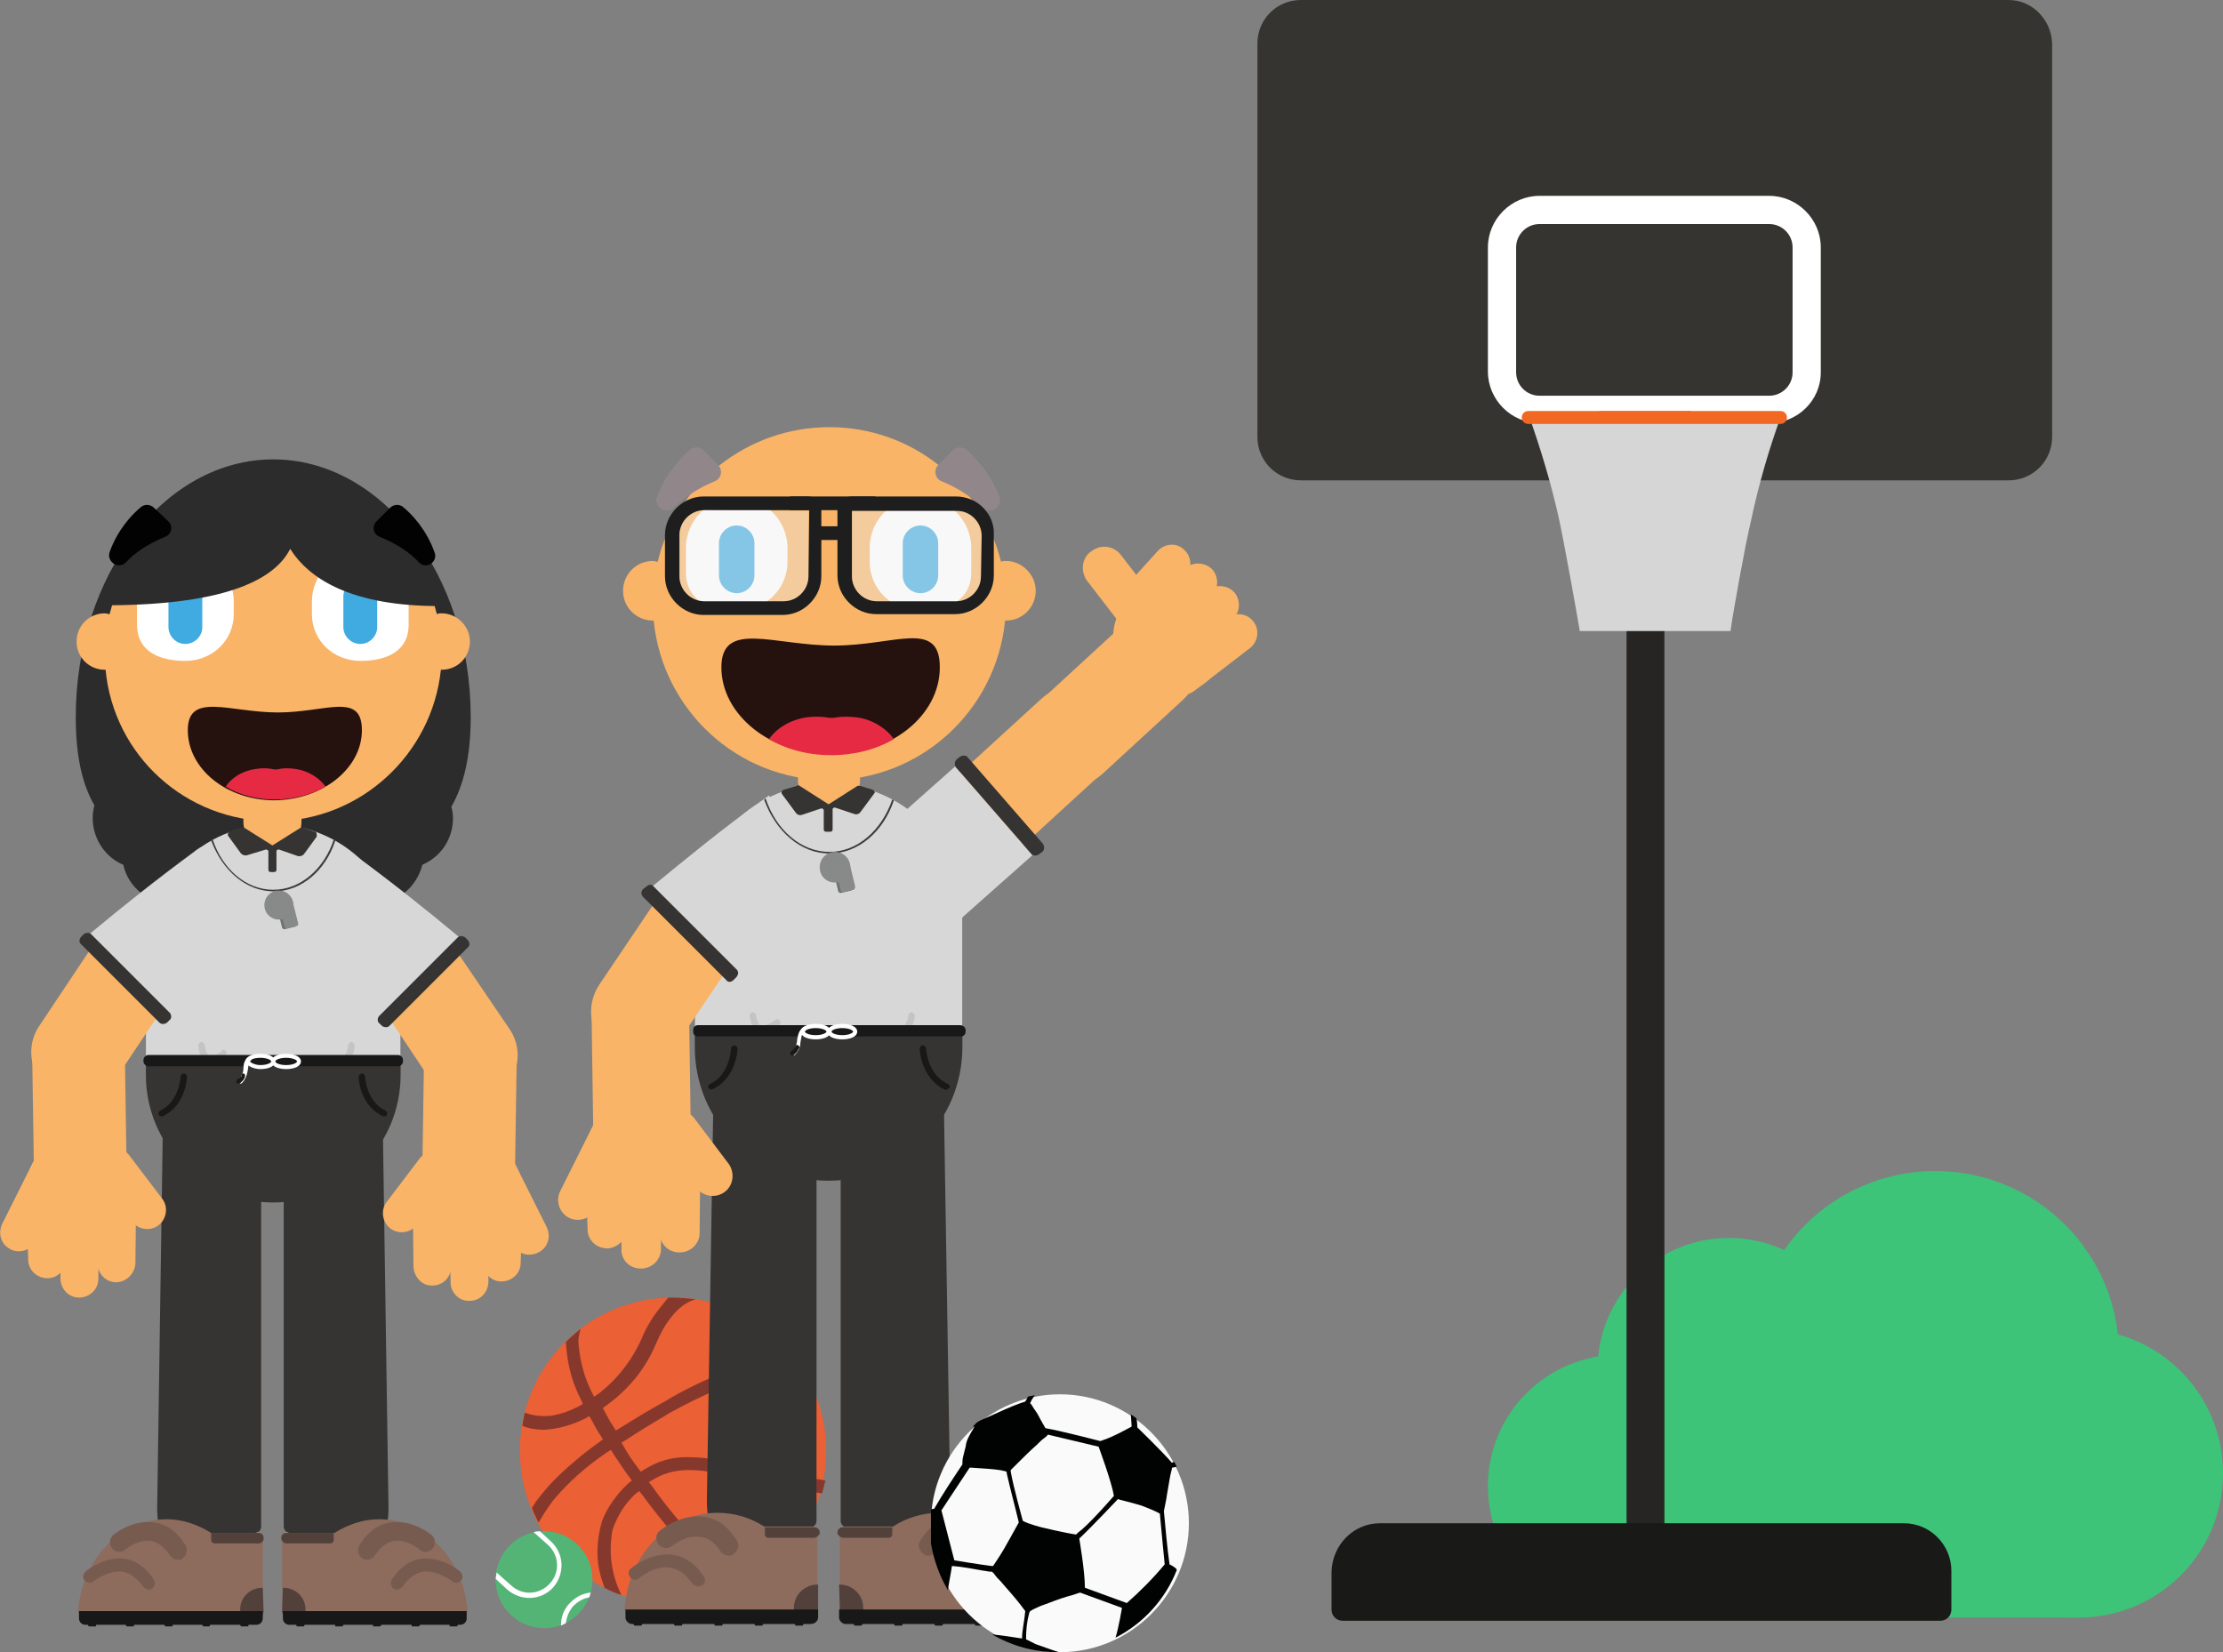 <?xml version="1.0" encoding="utf-8"?>
<!-- Generator: Adobe Illustrator 25.0.0, SVG Export Plug-In . SVG Version: 6.00 Build 0)  -->
<svg version="1.1" id="Laag_1" xmlns="http://www.w3.org/2000/svg" xmlns:xlink="http://www.w3.org/1999/xlink" x="0px" y="0px"
	 viewBox="0 0 275.8 205" style="enable-background:new 0 0 275.8 205;" xml:space="preserve">
<rect x="0" y="0" width="275.8" height="205" fill="#808080" stroke="none"/>
<style type="text/css">
	.st0{fill:#2D2C2D;}
	.st1{fill:#F9B467;}
	.st2{fill:#353432;}
	.st3{fill:#8D6B5D;}
	.st4{fill:#52413B;}
	.st5{fill:#171817;}
	.st6{fill:#785B4F;}
	.st7{fill:#D8D7D7;}
	.st8{fill:#C4C4C4;}
	.st9{fill:none;stroke:#FFFFFF;stroke-width:0.498;stroke-miterlimit:10;}
	.st10{fill:#FFFFFF;}
	.st11{fill:#191918;}
	.st12{fill:#25120F;}
	.st13{fill:#E62A44;}
	.st14{opacity:0.37;fill:#F9B467;enable-background:new    ;}
	.st15{fill:#40ABE1;}
	.st16{opacity:0.57;fill:#F9B467;enable-background:new    ;}
	.st17{fill:#3A3B3A;}
	.st18{fill:#6D7171;}
	.st19{fill:#888989;}
	.st20{fill:#020203;}
	.st21{clip-path:url(#SVGID_2_);}
	.st22{fill:#EB6035;}
	.st23{fill:#87382D;}
	.st24{fill:none;stroke:#FFFFFF;stroke-width:0.523;stroke-miterlimit:10;}
	.st25{fill:#91878A;}
	.st26{fill:#1E1E1E;}
	.st27{opacity:0.4;fill:#EDEDEE;enable-background:new    ;}
	.st28{clip-path:url(#SVGID_4_);}
	.st29{fill:#FAFAFA;}
	.st30{fill:#010202;}
	.st31{clip-path:url(#SVGID_6_);}
	.st32{fill:#53B476;}
	.st33{fill:#3DC478;}
	.st34{fill:#262523;}
	.st35{fill:#353431;}
	.st36{fill:#F26722;}
	.st37{fill:#D6D6D6;}
</style>
<g>
	<path class="st0" d="M20.5,108.3c3.5,0,6.3-2.8,6.3-6.3s-2.8-6.3-6.3-6.3s-6.3,2.8-6.3,6.3C14.1,105.5,17,108.3,20.5,108.3z"/>
	<path class="st0" d="M58.4,89c0-17.7-11-32-24.5-32S9.4,71.3,9.4,89c0,4.8,0.8,8.3,2.3,10.9c-0.1,0.5-0.2,1-0.2,1.6
		c0,2.6,1.6,4.9,3.8,5.8c0.6,2.8,3.2,4.9,6.2,4.9c3.3,0,6-2.5,6.3-5.7c2,0.1,4,0.1,6.1,0.1s4.1,0,6-0.1c0.3,3.2,3,5.7,6.3,5.7
		c3,0,5.5-2.1,6.2-4.9c2.3-1,3.8-3.2,3.8-5.8c0-0.5-0.1-1-0.2-1.4C57.5,97.5,58.4,93.9,58.4,89z"/>
	<path class="st1" d="M26.2,169.7c-3.2,0-5.9-2.6-5.9-5.9v-21.7H32v21.7C32,167,29.4,169.7,26.2,169.7z"/>
	<path class="st1" d="M32,197.1H20.3v-33c0-3.2,2.6-5.9,5.9-5.9s5.9,2.6,5.9,5.9L32,197.1L32,197.1z"/>
	<path class="st2" d="M32.4,189.4c0,0.4-0.3,0.8-0.8,0.8H20.2c-0.4,0-0.7-1.4-0.7-3.1l0.7-47h12.2V189.4L32.4,189.4z"/>
	<path class="st3" d="M31.8,190.2h-5.6c-1.6-1-3.5-1.7-5.5-1.7c-5.8,0-10.6,5.1-11,11.4c0,0.4,0.3,0.8,0.8,0.8h7.4h13.8h0.1
		c0.4,0,0.8-0.4,0.8-0.8v-9.1C32.6,190.5,32.2,190.2,31.8,190.2z"/>
	<path class="st4" d="M32.6,197L32.6,197c-1.6,0-2.8,1.2-2.8,2.7v0.6c0,0.1,0,0.3,0,0.4h2h0.1c0.4,0,0.8-0.3,0.8-0.8L32.6,197
		L32.6,197z"/>
	<path class="st5" d="M31.8,201.6H10.6c-0.4,0-0.8-0.3-0.8-0.8v-0.9h22.8v0.9C32.6,201.3,32.2,201.6,31.8,201.6z"/>
	<path class="st6" d="M22.3,193.5c-0.5,0.1-0.9-0.1-1.2-0.5c-0.7-1-1.4-1.6-2.3-1.8c-1.7-0.3-3.3,1.1-3.3,1.1
		c-0.5,0.4-1.2,0.3-1.6-0.2c-0.4-0.5-0.3-1.2,0.1-1.6c0.1-0.1,2.4-2,5.1-1.6c1.6,0.2,2.9,1.2,3.9,2.8c0.3,0.5,0.2,1.3-0.3,1.6
		C22.6,193.5,22.5,193.5,22.3,193.5z"/>
	<path class="st6" d="M18.6,197.2c-0.3,0.1-0.6-0.1-0.8-0.3c-0.8-1.1-1.6-1.7-2.6-1.9c-1.8-0.2-3.6,1.2-3.6,1.2
		c-0.3,0.3-0.8,0.2-1.1-0.1s-0.2-0.8,0.1-1.1c0.1-0.1,2.3-1.9,4.8-1.6c1.5,0.2,2.7,1.1,3.7,2.6c0.2,0.4,0.1,0.8-0.2,1.1
		C18.8,197.2,18.7,197.2,18.6,197.2z"/>
	<path class="st5" d="M12,201.2h-1.3l0.3,0.6h0.9L12,201.2z"/>
	<path class="st5" d="M16.7,201.2h-1.3l0.3,0.6h0.9L16.7,201.2z"/>
	<path class="st5" d="M21.5,201.2h-1.3l0.3,0.6h0.9L21.5,201.2z"/>
	<path class="st5" d="M26.2,201.2h-1.3l0.3,0.6H26L26.2,201.2z"/>
	<path class="st5" d="M30.9,201.2h-1.3l0.3,0.6h0.9L30.9,201.2z"/>
	<path class="st4" d="M32.1,191.5h-5.5c-0.2,0-0.4-0.2-0.4-0.4v-0.9h5.9c0.3,0,0.6,0.2,0.6,0.6v0.2
		C32.7,191.2,32.4,191.5,32.1,191.5z"/>
	<path class="st1" d="M41.5,169.7c3.2,0,5.9-2.6,5.9-5.9v-21.7H35.7v21.7C35.7,167,38.3,169.7,41.5,169.7z"/>
	<path class="st1" d="M35.7,197.1h11.7v-33c0-3.2-2.6-5.9-5.9-5.9c-3.2,0-5.9,2.6-5.9,5.9v33H35.7z"/>
	<path class="st2" d="M35.2,189.4c0,0.4,0.3,0.8,0.8,0.8h11.5c0.4,0,0.7-1.4,0.7-3.1l-0.7-47H35.2V189.4L35.2,189.4z"/>
	<path class="st3" d="M35.9,190.2h5.6c1.6-1,3.5-1.7,5.5-1.7c5.8,0,10.6,5.1,11,11.4c0,0.4-0.3,0.8-0.8,0.8h-7.4H35.9h-0.1
		c-0.4,0-0.8-0.4-0.8-0.8v-9.1C35.1,190.5,35.4,190.2,35.9,190.2z"/>
	<path class="st4" d="M35.1,197L35.1,197c1.6,0,2.8,1.2,2.8,2.7v0.6c0,0.1,0,0.3,0,0.4h-2h-0.1c-0.4,0-0.8-0.3-0.8-0.8L35.1,197
		L35.1,197z"/>
	<path class="st5" d="M35.9,201.6h21.2c0.4,0,0.8-0.3,0.8-0.8v-0.9H35.1v0.9C35.1,201.3,35.5,201.6,35.9,201.6z"/>
	<path class="st6" d="M45.3,193.5c0.5,0.1,0.9-0.1,1.2-0.5c0.7-1,1.4-1.6,2.3-1.8c1.7-0.3,3.3,1.1,3.3,1.1c0.5,0.4,1.2,0.3,1.6-0.2
		c0.4-0.5,0.3-1.2-0.1-1.6c-0.1-0.1-2.4-2-5.1-1.6c-1.6,0.2-2.9,1.2-3.9,2.8c-0.3,0.5-0.2,1.3,0.3,1.6
		C45.1,193.5,45.2,193.5,45.3,193.5z"/>
	<path class="st6" d="M49.1,197.2c0.3,0.1,0.6-0.1,0.8-0.3c0.8-1.1,1.6-1.7,2.6-1.9c1.8-0.2,3.6,1.2,3.6,1.2
		c0.3,0.3,0.8,0.2,1.1-0.1s0.2-0.8-0.1-1.1c-0.1-0.1-2.3-1.9-4.8-1.6c-1.5,0.2-2.7,1.1-3.7,2.6c-0.2,0.4-0.1,0.8,0.2,1.1
		C48.9,197.2,49,197.2,49.1,197.2z"/>
	<path class="st5" d="M55.7,201.2H57l-0.3,0.6h-0.9L55.7,201.2z"/>
	<path class="st5" d="M51,201.2h1.3l-0.3,0.6h-0.9L51,201.2z"/>
	<path class="st5" d="M46.2,201.2h1.3l-0.3,0.6h-0.9L46.2,201.2z"/>
	<path class="st5" d="M41.5,201.2h1.3l-0.3,0.6h-0.9L41.5,201.2z"/>
	<path class="st5" d="M36.7,201.2H38l-0.3,0.6h-0.9L36.7,201.2z"/>
	<path class="st4" d="M35.5,191.5H41c0.2,0,0.4-0.2,0.4-0.4v-0.9h-5.9c-0.3,0-0.6,0.2-0.6,0.6v0.2C35,191.2,35.2,191.5,35.5,191.5z"
		/>
	<path class="st2" d="M33.9,102.3c-8.7,0-15.8,7.1-15.8,15.8v15.3c0,8.7,7.1,15.8,15.8,15.8s15.8-7.1,15.8-15.8v-15.2
		C49.7,109.4,42.6,102.3,33.9,102.3z"/>
	<path class="st7" d="M33.9,102.3c-8.7,0-15.8,7.1-15.8,15.8v13.5h31.6v-13.4C49.7,109.4,42.6,102.3,33.9,102.3z"/>
	<path class="st8" d="M26.1,132.1c-0.1,0-0.1,0-0.2-0.1c-1.3-0.7-1.3-2.2-1.3-2.3c0-0.2,0.2-0.4,0.4-0.4c0.2,0,0.4,0.2,0.4,0.4
		c0,0,0.1,1.2,0.9,1.7c0.2,0.1,0.3,0.3,0.1,0.5C26.3,132.1,26.2,132.1,26.1,132.1z"/>
	<path class="st8" d="M42.5,132.1c0.1,0,0.1,0,0.2-0.1c1.3-0.7,1.3-2.2,1.3-2.3c0-0.2-0.2-0.4-0.4-0.4s-0.4,0.2-0.4,0.4
		c0,0-0.1,1.2-0.9,1.7c-0.2,0.1-0.3,0.3-0.1,0.5C42.2,132.1,42.3,132.1,42.5,132.1z"/>
	<path class="st8" d="M25.3,131.6c0,0,0.1,0.1,0.2,0.1c1.4,0.3,2.5-0.7,2.5-0.8c0.2-0.2,0.1-0.4,0-0.5c-0.1-0.2-0.4-0.2-0.5,0
		c0,0-0.8,0.8-1.8,0.6c-0.2,0-0.4,0.1-0.5,0.3C25.1,131.3,25.2,131.5,25.3,131.6z"/>
	<path class="st5" d="M49.4,130.9h-31c-0.3,0-0.6,0.3-0.6,0.6v0.2c0,0.3,0.3,0.6,0.6,0.6h31c0.3,0,0.6-0.3,0.6-0.6v-0.2
		C50,131.2,49.7,130.9,49.4,130.9z"/>
	<path class="st9" d="M35.5,132.4c0.9,0,1.6-0.3,1.6-0.7s-0.7-0.7-1.6-0.7c-0.9,0-1.6,0.3-1.6,0.7S34.6,132.4,35.5,132.4z"/>
	<path class="st9" d="M32.3,132.4c0.9,0,1.6-0.3,1.6-0.7s-0.7-0.7-1.6-0.7c-0.9,0-1.6,0.3-1.6,0.7C30.8,132,31.5,132.4,32.3,132.4z"
		/>
	<path class="st10" d="M30.8,131.2c-0.5,0.3-0.6,0.9-0.6,1.4c0,0.3-0.1,0.6-0.2,0.8s-0.3,0.4-0.4,0.6c-0.2,0.2,0.1,0.6,0.4,0.4
		c0.4-0.4,0.6-0.9,0.7-1.4c0.1-0.4,0.1-1.1,0.4-1.4c0.1-0.1,0.2-0.2,0.1-0.3C31,131.2,30.9,131.1,30.8,131.2z"/>
	<path class="st11" d="M30,133.4c0,0.1,0,0.1-0.1,0.2c0,0,0,0,0-0.1c-0.1,0.1-0.1,0.2-0.2,0.3c0,0,0,0,0-0.1
		c-0.1,0.1-0.2,0.2-0.3,0.3c-0.1,0.1-0.1,0.3,0,0.4c0.1,0.1,0.3,0.1,0.4,0c0.1-0.1,0.3-0.3,0.4-0.4c0.1-0.2,0.2-0.3,0.2-0.5
		c0-0.1,0-0.3-0.2-0.3C30.1,133.2,30,133.2,30,133.4z"/>
	<path class="st5" d="M20,138.5c-0.1,0-0.3-0.1-0.3-0.2c-0.1-0.2,0-0.4,0.2-0.5c2.4-1.2,2.5-4.2,2.5-4.2c0-0.2,0.2-0.4,0.4-0.4
		c0.2,0,0.4,0.2,0.4,0.4c0,0.1-0.1,3.5-3,4.9C20.1,138.5,20.1,138.5,20,138.5z"/>
	<path class="st5" d="M47.7,138.5c-0.1,0-0.1,0-0.2,0c-2.9-1.4-3-4.7-3-4.9c0-0.2,0.2-0.4,0.4-0.4l0,0c0.2,0,0.4,0.2,0.4,0.4
		c0,0,0.1,3,2.5,4.2c0.2,0.1,0.3,0.3,0.2,0.5C48,138.5,47.8,138.5,47.7,138.5z"/>
	<path class="st1" d="M37.5,96.2h-7.3v5.8c0,1.7,1.4,3,3,3h1.2c1.7,0,3-1.4,3-3L37.5,96.2L37.5,96.2z"/>
	<path class="st1" d="M54.8,76.1c-0.2,0-0.4,0-0.6,0.1C51.9,67,43.7,60.3,33.9,60.3s-18,6.8-20.3,15.9c-0.2,0-0.4-0.1-0.6-0.1
		c-2,0-3.5,1.6-3.5,3.5c0,2,1.6,3.5,3.5,3.5h0.1c1,10.6,9.9,18.8,20.8,18.8c10.8,0,19.7-8.3,20.8-18.8h0.1c2,0,3.5-1.6,3.5-3.5
		C58.3,77.7,56.7,76.1,54.8,76.1z"/>
	<path class="st12" d="M44.9,90.6c0-4.8-4.5-2.2-10.4-2.2c-6,0-11.2-2.6-11.2,2.2c0,4.8,4.8,8.7,10.8,8.7
		C40.1,99.2,44.9,95.3,44.9,90.6z"/>
	<path class="st13" d="M34.1,99.2c2.3,0,4.5-0.6,6.3-1.6c-0.8-1.1-2.2-2-3.8-2.2c-0.7-0.1-1.3-0.1-1.9,0c-0.3,0.1-0.7,0.1-1,0
		c-0.6-0.1-1.3-0.1-1.9,0c-1.6,0.2-3,1-3.8,2.2C29.6,98.6,31.8,99.2,34.1,99.2z"/>
	<path class="st14" d="M36.2,81.2c0-1.2-1-2.2-2.2-2.2s-2.2,1-2.2,2.2c0,1.2,1,1.5,2.2,1.5C35.3,82.6,36.2,82.4,36.2,81.2z"/>
	<path class="st10" d="M23,68.6c-3.3,0-6,2.7-6,6v2.9c0,3.3,2.7,4.5,6,4.5s6-2.5,6-5.8v-1.6C29,71.3,26.3,68.6,23,68.6z"/>
	<path class="st15" d="M23,71.9c-1.1,0-2.1,0.9-2.1,2.1v3.8c0,1.1,0.9,2.1,2.1,2.1c1.1,0,2.1-0.9,2.1-2.1V74
		C25.1,72.9,24.1,71.9,23,71.9z"/>
	<path class="st10" d="M44.7,68.6c3.3,0,6,2.7,6,6v2.9c0,3.3-2.7,4.5-6,4.5s-6-2.5-6-5.8v-1.6C38.7,71.3,41.4,68.6,44.7,68.6z"/>
	<path class="st15" d="M44.7,71.9c1.1,0,2.1,0.9,2.1,2.1v3.8c0,1.1-0.9,2.1-2.1,2.1c-1.1,0-2.1-0.9-2.1-2.1V74
		C42.6,72.9,43.5,71.9,44.7,71.9z"/>
	<path class="st16" d="M12.3,79.7l0.2-0.2c0.2-0.2,0.2-0.5,0-0.7c-0.2-0.2-0.5-0.2-0.7,0L11.6,79l-0.2-0.2c-0.2-0.2-0.5-0.2-0.7,0
		c-0.2,0.2-0.2,0.5,0,0.7l0.2,0.2L10.7,80c-0.2,0.2-0.2,0.5,0,0.7c0.1,0.1,0.2,0.1,0.3,0.1s0.2,0,0.3-0.1l0.2-0.2l0.2,0.2
		c0.1,0.1,0.2,0.1,0.3,0.1s0.2,0,0.3-0.1c0.2-0.2,0.2-0.5,0-0.7V79.7z"/>
	<path class="st16" d="M56.7,79.7l0.2-0.2c0.2-0.2,0.2-0.5,0-0.7c-0.2-0.2-0.5-0.2-0.7,0L56,79l-0.2-0.2c-0.2-0.2-0.5-0.2-0.7,0
		c-0.2,0.2-0.2,0.5,0,0.7l0.2,0.2L55.1,80c-0.2,0.2-0.2,0.5,0,0.7c0.1,0.1,0.2,0.1,0.3,0.1s0.2,0,0.3-0.1l0.2-0.2l0.2,0.2
		c0.1,0.1,0.2,0.1,0.3,0.1s0.2,0,0.3-0.1c0.2-0.2,0.2-0.5,0-0.7L56.7,79.7z"/>
	<path class="st1" d="M10,150.3c-3.2,0-5.8-2.5-5.8-5.7L4,131.4c0-3.2,2.5-5.8,5.7-5.8s5.8,2.5,5.8,5.7l0.2,13.2
		C15.7,147.6,13.1,150.2,10,150.3z"/>
	<path class="st1" d="M6.4,135.4c-2.6-1.8-3.3-5.4-1.6-8l8.6-12.9c1.8-2.6,5.4-3.3,8-1.6c2.6,1.8,3.3,5.4,1.6,8l-8.6,12.9
		C12.6,136.5,9,137.2,6.4,135.4z"/>
	<path class="st1" d="M10.3,154.8c3.9,0,7.1-3.2,7.1-7.1c0-3.9-3.2-7.1-7.1-7.1s-7.1,3.2-7.1,7.1C3.2,151.6,6.4,154.8,10.3,154.8z"
		/>
	<path class="st1" d="M5.9,158.6c-1.3,0-2.4-1-2.4-2.3l-0.3-8.8c0-1.3,1-2.4,2.3-2.4s2.4,1,2.4,2.3l0.3,8.8
		C8.2,157.5,7.2,158.6,5.9,158.6z"/>
	<path class="st1" d="M1.3,155c-1.2-0.6-1.6-2-1-3.2l3.9-7.8c0.6-1.2,2-1.6,3.2-1c1.2,0.6,1.6,2,1,3.2l-4,7.8
		C3.9,155.1,2.4,155.6,1.3,155z"/>
	<path class="st1" d="M14.4,159.1c-1.3,0-2.3-1.1-2.3-2.4l0.1-9.5c0-1.3,1.1-2.3,2.4-2.3s2.3,1.1,2.3,2.4l-0.1,9.5
		C16.7,158.1,15.6,159.1,14.4,159.1z"/>
	<path class="st1" d="M9.8,161c-1.3,0-2.3-1.1-2.3-2.4l0.1-6.8c0-1.3,1.1-2.3,2.4-2.3s2.3,1.1,2.3,2.4l-0.1,6.8
		C12.2,160,11.1,161,9.8,161z"/>
	<path class="st1" d="M19.7,152c-1,0.8-2.5,0.6-3.3-0.4l-4.1-5.4c-0.8-1-0.6-2.5,0.4-3.3s2.5-0.6,3.3,0.4l4.1,5.4
		C20.9,149.7,20.7,151.2,19.7,152z"/>
	<path class="st7" d="M24.9,105.1c-0.2,0.2-0.5,0.3-0.7,0.5c-4.5,3.3-8.9,6.8-13.1,10.3c3.3,3.4,6.6,6.6,9.8,10l10.4-10.2
		L24.9,105.1z"/>
	<path class="st2" d="M10.1,116.2l0.3-0.3c0.3-0.2,0.7-0.2,0.9,0l9.8,9.8c0.2,0.3,0.2,0.7-0.1,0.9l-0.3,0.3c-0.3,0.2-0.7,0.2-0.9,0
		l-9.8-9.8C9.8,116.9,9.8,116.5,10.1,116.2z"/>
	<path class="st1" d="M58.1,150.7c3.2,0,5.8-2.5,5.8-5.7l0.2-13.2c0-3.2-2.5-5.8-5.7-5.8s-5.8,2.5-5.8,5.7l-0.2,13.2
		C52.4,148,54.9,150.7,58.1,150.7z"/>
	<path class="st1" d="M61.7,135.8c2.6-1.8,3.3-5.4,1.6-8L54.6,115c-1.8-2.6-5.4-3.3-8-1.6c-2.6,1.8-3.3,5.4-1.6,8l8.6,12.9
		C55.5,136.9,59,137.6,61.7,135.8z"/>
	<path class="st1" d="M57.8,155.2c3.9,0,7.1-3.2,7.1-7.1c0-3.9-3.2-7.1-7.1-7.1s-7.1,3.2-7.1,7.1C50.6,152,53.8,155.2,57.8,155.2z"
		/>
	<path class="st1" d="M62.2,159c1.3,0,2.4-1,2.4-2.3l0.3-8.8c0-1.3-1-2.4-2.3-2.4s-2.4,1-2.4,2.3l-0.3,8.8
		C59.9,157.9,60.9,159,62.2,159z"/>
	<path class="st1" d="M66.8,155.4c1.2-0.6,1.6-2,1-3.2l-3.9-7.8c-0.6-1.2-2-1.6-3.2-1c-1.2,0.6-1.6,2-1,3.2l3.9,7.8
		C64.2,155.6,65.6,156,66.8,155.4z"/>
	<path class="st1" d="M53.7,159.5c1.3,0,2.3-1.1,2.3-2.4l-0.1-9.5c0-1.3-1.1-2.3-2.4-2.3c-1.3,0-2.3,1.1-2.3,2.4l0.1,9.5
		C51.4,158.5,52.4,159.6,53.7,159.5z"/>
	<path class="st1" d="M58.3,161.4c1.3,0,2.3-1.1,2.3-2.4l-0.1-6.8c0-1.3-1.1-2.3-2.4-2.3c-1.3,0-2.3,1.1-2.3,2.4l0.1,6.8
		C55.9,160.4,57,161.5,58.3,161.4z"/>
	<path class="st1" d="M48.4,152.4c1,0.8,2.5,0.6,3.3-0.4l4.1-5.4c0.8-1,0.6-2.5-0.4-3.3s-2.5-0.6-3.3,0.4l-4.1,5.4
		C47.2,150.1,47.4,151.6,48.4,152.4z"/>
	<path class="st7" d="M43.2,105.5c0.2,0.2,0.5,0.3,0.7,0.5c4.5,3.3,8.9,6.8,13.1,10.3c-3.3,3.4-6.6,6.6-9.8,10l-10.5-10.2
		L43.2,105.5z"/>
	<path class="st2" d="M58,116.6l-0.3-0.3c-0.3-0.2-0.7-0.2-0.9,0l-9.8,9.8c-0.2,0.3-0.2,0.7,0.1,0.9l0.3,0.3c0.3,0.2,0.7,0.2,0.9,0
		l9.8-9.8C58.3,117.3,58.3,116.9,58,116.6z"/>
	<path class="st2" d="M39.1,103.2l-1.5-0.5c-0.1,0-0.2,0-0.3,0l-3.5,2.2l0,0l-3.5-2.2c-0.1-0.1-0.2-0.1-0.3,0l-1.5,0.5
		c-0.2,0.1-0.3,0.3-0.2,0.5l1.6,2.2c0.2,0.2,0.5,0.3,0.8,0.2l2.3-0.7c0.1,0,0.3,0.1,0.3,0.2v2.3c0,0.2,0.1,0.3,0.3,0.3H34
		c0.2,0,0.3-0.1,0.3-0.3v-2.3c0-0.1,0.1-0.2,0.3-0.2l2.3,0.8c0.3,0.1,0.6,0,0.8-0.2l1.6-2.2C39.3,103.5,39.3,103.2,39.1,103.2z"/>
	<path class="st17" d="M34,110.6c3.4,0,6.4-2.6,7.6-6.3c-0.1,0-0.1-0.1-0.2-0.1c-1.2,3.6-4.1,6.2-7.5,6.2s-6.3-2.6-7.5-6.2
		c-0.1,0-0.1,0.1-0.2,0.1C27.6,108,30.5,110.6,34,110.6z"/>
	<path class="st18" d="M34.2,110.3C34.1,110.3,34.1,110.4,34.2,110.3v0.5c0,0.1,0.1,0.1,0.1,0.1c0.1,0,0.1-0.1,0.1-0.1L34.2,110.3
		C34.3,110.3,34.3,110.3,34.2,110.3z"/>
	<path class="st18" d="M36.5,115l-1.2,0.3c-0.1,0-0.3-0.1-0.3-0.2l-0.7-2.8l1.7-0.4l0.7,2.8C36.8,114.8,36.7,115,36.5,115z"/>
	<path class="st19" d="M34.6,114.1c1,0,1.8-0.8,1.8-1.8s-0.8-1.8-1.8-1.8s-1.8,0.8-1.8,1.8S33.6,114.1,34.6,114.1z"/>
	<path class="st19" d="M36.8,114.9l-1.2,0.3c-0.1,0-0.3-0.1-0.3-0.2l-0.7-2.8l1.7-0.4l0.7,2.8C37,114.8,36.9,114.9,36.8,114.9z"/>
	<path class="st0" d="M54.5,75.2c0,0-2.6-13.3-19.9-16.2c-0.1-0.1-0.1-0.2-0.1-0.2c-0.1,0-0.3,0-0.4,0.1c-0.1,0-0.3,0-0.4-0.1v0.1
		c-17.3,2.8-20,16.2-20,16.2c14.8-0.1,20.5-3.4,22.3-7C38.4,71.9,43.7,75.2,54.5,75.2z"/>
	<path class="st20" d="M15.6,69.8c1.1-1.2,2.7-2.3,4.9-3.2c0.8-0.3,1-1.3,0.4-1.9L19.1,63c-0.4-0.4-1.1-0.5-1.6-0.1
		c-1.1,0.9-2.9,2.8-3.9,5.6C13.2,69.7,14.7,70.7,15.6,69.8z"/>
	<path class="st20" d="M52,69.8c-1.1-1.2-2.7-2.3-4.9-3.2c-0.8-0.3-1-1.3-0.4-1.9l1.7-1.7c0.4-0.4,1.1-0.5,1.6-0.1
		c1.1,0.9,2.9,2.8,3.9,5.6C54.4,69.7,52.9,70.7,52,69.8z"/>
	<g>
		<g>
			<defs>
				<rect id="SVGID_1_" x="64.5" y="161" width="38" height="38"/>
			</defs>
			<clipPath id="SVGID_2_">
				<use xlink:href="#SVGID_1_"  style="overflow:visible;"/>
			</clipPath>
			<g class="st21">
				<path class="st22" d="M83.5,199c10.5,0,19-8.5,19-19s-8.5-19-19-19s-19,8.5-19,19S73,199,83.5,199z"/>
				<path class="st23" d="M83.5,161c-0.2,0-0.4,0-0.6,0l-0.8,1c-1,1.2-1.9,2.6-2.5,4.1c-1.2,2.7-3,5-5.3,6.8l-0.6,0.4l-0.3-0.6
					c-0.9-1.8-1.4-3.7-1.6-5.7c-0.1-0.7,0-1.3,0.2-2v-0.1c-0.6,0.5-1.2,1-1.8,1.6l0.1,1.1c0.2,2.1,0.8,4.2,1.8,6.1l0.2,0.5l-0.5,0.3
					c-1,0.5-2,0.9-3.1,1.1c-0.4,0.1-0.9,0.1-1.3,0.1c-0.6,0-1.3-0.1-1.9-0.3l-0.4-0.1c-0.1,0.5-0.2,1-0.3,1.6l0.5,0.2
					c0.7,0.2,1.4,0.3,2.2,0.3c1.8-0.1,3.5-0.6,5.1-1.4l0.5-0.3l0.3,0.5c0.3,0.6,0.7,1.3,1.1,1.9l0.3,0.5l-0.4,0.3
					c-2,1.4-4,3.1-5.7,4.8c-0.8,0.8-1.5,1.7-2.2,2.6l-0.5,0.8c0.2,0.6,0.5,1.2,0.8,1.8l0.1-0.1c0.5-0.9,1.1-1.8,1.7-2.6
					c1.9-2.3,4.2-4.3,6.7-6l0.5-0.3l0.3,0.5c0.7,1,1.3,2,2,2.9l0.3,0.4L78,184c-1.4,1.3-2.6,2.9-3.3,4.7c-0.7,2.4-0.8,4.8-0.1,7.1
					L75,197c0.7,0.4,1.4,0.7,2.1,0.9l0,0c-1.3-2.6-1.6-5.4-1.1-8.1c0.6-1.7,1.5-3.2,2.8-4.4l0.5-0.4l0.4,0.5c1.9,2.6,4,5.1,6.2,7.4
					c1.5,1.5,3.2,2.9,5,4l0.8,0.5c0.6-0.3,1.2-0.6,1.7-0.9l-0.2-0.1c-2.2-1.1-4.2-2.6-5.9-4.4c-2.3-2.3-4.5-4.9-6.4-7.6l-0.4-0.5
					l0.5-0.3c1.3-0.8,2.8-1.2,4.4-1.2c1.8,0,3.5,0.3,5.2,0.8c3.5,0.8,7.2,1.5,10.8,2l0.6,0.1c0.1-0.5,0.3-1.1,0.4-1.6l-0.5-0.1
					c-3.7-0.5-7.3-1.2-10.9-2c-1.8-0.5-3.7-0.8-5.6-0.8h-0.3c-1.8,0-3.5,0.5-5.1,1.5l-0.5,0.3l-0.3-0.4c-0.7-0.9-1.3-1.8-1.8-2.7
					l-0.3-0.5l0.5-0.3c1.8-1.2,3.7-2.3,5.5-3.4c2-1.1,4.2-2.2,6.4-3.1c3.1-1.4,6.4-2.3,9.9-2.7h0.2c-0.3-0.5-0.7-1-1.1-1.5l-0.9,0.1
					c-3.2,0.5-6.2,1.4-9.1,2.7c-2,0.9-3.9,1.8-5.7,2.9c-2,1.1-4,2.3-5.9,3.5l-0.5,0.3l-0.3-0.5c-0.4-0.6-0.8-1.3-1.1-1.9l-0.2-0.4
					l0.4-0.3c2.8-2,4.9-4.6,6.2-7.7c0.5-1.2,1.1-2.3,1.9-3.3s1.7-1.8,3-2.2C85.1,161.1,84.3,161,83.5,161L83.5,161z"/>
			</g>
		</g>
	</g>
	<path class="st1" d="M94.7,167.9c-3.4,0-6.1-2.8-6.1-6.1v-22.9h12.3v22.8C100.9,165.1,98.1,167.9,94.7,167.9z"/>
	<path class="st1" d="M100.9,196.7H88.6V162c0-3.4,2.8-6.1,6.1-6.1c3.4,0,6.1,2.8,6.1,6.1v34.7H100.9z"/>
	<path class="st2" d="M101.3,188.7c0,0.5-0.4,0.8-0.8,0.8H88.4c-0.4,0-0.7-1.5-0.7-3.3l0.8-49.4h12.8L101.3,188.7L101.3,188.7z"/>
	<path class="st3" d="M100.7,189.4h-5.9c-1.7-1.1-3.7-1.7-5.8-1.7c-6.1,0-11.1,5.3-11.5,12c0,0.5,0.4,0.8,0.8,0.8H86h14.5h0.1
		c0.5,0,0.8-0.4,0.8-0.8v-9.5C101.5,189.8,101.1,189.4,100.7,189.4z"/>
	<path class="st4" d="M101.5,196.6L101.5,196.6c-1.7,0-3,1.3-3,2.9v0.6c0,0.1,0,0.3,0,0.4h2.1h0.1c0.5,0,0.8-0.4,0.8-0.8V196.6z"/>
	<path class="st5" d="M100.6,201.5H78.4c-0.4,0-0.8-0.4-0.8-0.8v-1h23.9v1C101.5,201.1,101.1,201.5,100.6,201.5z"/>
	<path class="st6" d="M90.7,193c-0.5,0.1-1-0.1-1.3-0.5c-0.7-1.1-1.5-1.7-2.5-1.8c-1.8-0.3-3.5,1.1-3.5,1.1
		c-0.5,0.4-1.3,0.4-1.7-0.2c-0.4-0.5-0.4-1.3,0.2-1.7c0.1-0.1,2.6-2.1,5.4-1.7c1.7,0.2,3,1.2,4.1,2.9c0.4,0.6,0.2,1.3-0.4,1.7
		C91,192.9,90.9,192.9,90.7,193z"/>
	<path class="st6" d="M86.8,196.8c-0.3,0.1-0.7-0.1-0.9-0.3c-0.8-1.2-1.7-1.8-2.8-2c-1.9-0.3-3.8,1.3-3.8,1.3
		c-0.3,0.3-0.9,0.3-1.1-0.1c-0.3-0.3-0.3-0.9,0.1-1.1c0.1-0.1,2.4-2,5.1-1.7c1.5,0.2,2.9,1.1,3.9,2.7c0.3,0.4,0.2,0.9-0.2,1.1
		C87,196.8,86.9,196.8,86.8,196.8z"/>
	<path class="st5" d="M79.8,201.1h-1.4l0.3,0.6h0.9L79.8,201.1z"/>
	<path class="st5" d="M84.8,201.1h-1.4l0.3,0.6h0.9L84.8,201.1z"/>
	<path class="st5" d="M89.8,201.1h-1.4l0.3,0.6h0.9L89.8,201.1z"/>
	<path class="st5" d="M94.8,201.1h-1.4l0.3,0.6h0.9L94.8,201.1z"/>
	<path class="st5" d="M99.8,201.1h-1.4l0.3,0.6h0.9L99.8,201.1z"/>
	<path class="st4" d="M101,190.8h-5.7c-0.2,0-0.4-0.2-0.4-0.4v-0.9h6.2c0.3,0,0.6,0.3,0.6,0.6v0.2
		C101.6,190.5,101.3,190.8,101,190.8z"/>
	<path class="st1" d="M110.9,167.9c3.4,0,6.1-2.8,6.1-6.1v-22.9h-12.3v22.8C104.7,165.1,107.5,167.9,110.9,167.9z"/>
	<path class="st1" d="M104.7,196.7H117V162c0-3.4-2.8-6.1-6.1-6.1c-3.4,0-6.1,2.8-6.1,6.1v34.7H104.7z"/>
	<path class="st2" d="M104.3,188.7c0,0.5,0.4,0.8,0.8,0.8h12.1c0.4,0,0.7-1.5,0.7-3.3l-0.8-49.4h-12.8L104.3,188.7L104.3,188.7z"/>
	<path class="st3" d="M104.9,189.4h5.9c1.7-1.1,3.7-1.7,5.8-1.7c6.1,0,11.1,5.3,11.5,12c0,0.5-0.4,0.8-0.8,0.8h-7.7H105l0,0
		c-0.5,0-0.8-0.4-0.8-0.8v-9.5C104.1,189.8,104.5,189.4,104.9,189.4z"/>
	<path class="st4" d="M104.1,196.6L104.1,196.6c1.7,0,3,1.3,3,2.9v0.6c0,0.1,0,0.3,0,0.4H105l0,0c-0.5,0-0.8-0.4-0.8-0.8
		L104.1,196.6L104.1,196.6z"/>
	<path class="st5" d="M104.9,201.5h22.3c0.4,0,0.8-0.4,0.8-0.8v-1h-23.9v1C104.1,201.1,104.5,201.5,104.9,201.5z"/>
	<path class="st6" d="M114.9,193c0.5,0.1,1-0.1,1.3-0.5c0.7-1.1,1.5-1.7,2.5-1.8c1.8-0.3,3.5,1.1,3.5,1.1c0.5,0.4,1.3,0.4,1.7-0.2
		c0.4-0.5,0.4-1.3-0.2-1.7c-0.1-0.1-2.6-2.1-5.4-1.7c-1.7,0.2-3,1.2-4.1,2.9c-0.4,0.6-0.2,1.3,0.4,1.7
		C114.6,192.9,114.7,192.9,114.9,193z"/>
	<path class="st6" d="M118.8,196.8c0.3,0.1,0.7-0.1,0.9-0.3c0.8-1.2,1.7-1.8,2.8-2c1.9-0.3,3.8,1.3,3.8,1.3c0.3,0.3,0.9,0.3,1.1-0.1
		c0.3-0.3,0.3-0.9-0.1-1.1c-0.1-0.1-2.4-2-5.1-1.7c-1.5,0.2-2.9,1.1-3.9,2.7c-0.3,0.4-0.2,0.9,0.2,1.1
		C118.6,196.8,118.7,196.8,118.8,196.8z"/>
	<path class="st5" d="M125.8,201.1h1.4l-0.3,0.6H126L125.8,201.1z"/>
	<path class="st5" d="M120.8,201.1h1.4l-0.3,0.6H121L120.8,201.1z"/>
	<path class="st5" d="M115.8,201.1h1.4l-0.3,0.6H116L115.8,201.1z"/>
	<path class="st5" d="M110.8,201.1h1.4l-0.3,0.6H111L110.8,201.1z"/>
	<path class="st5" d="M105.8,201.1h1.4l-0.3,0.6H106L105.8,201.1z"/>
	<path class="st4" d="M104.6,190.8h5.7c0.2,0,0.4-0.2,0.4-0.4v-0.9h-6.2c-0.3,0-0.6,0.3-0.6,0.6v0.2
		C104,190.5,104.3,190.8,104.6,190.8z"/>
	<path class="st2" d="M102.8,97.2c-9.2,0-16.6,7.4-16.6,16.6v16.1c0,9.2,7.4,16.6,16.6,16.6s16.6-7.4,16.6-16.6v-16.1
		C119.5,104.6,112,97.2,102.8,97.2z"/>
	<path class="st7" d="M102.8,97.2c-9.2,0-16.6,7.4-16.6,16.6V128h33.2v-14.2C119.5,104.6,112,97.2,102.8,97.2z"/>
	<path class="st8" d="M94.7,128.5c-0.1,0-0.1,0-0.2-0.1c-1.4-0.7-1.5-2.3-1.5-2.4c0-0.2,0.2-0.4,0.4-0.4c0.2,0,0.4,0.2,0.4,0.4
		c0,0,0.1,1.2,1,1.7c0.2,0.1,0.3,0.4,0.2,0.6C94.9,128.4,94.8,128.5,94.7,128.5z"/>
	<path class="st8" d="M111.9,128.5c0.1,0,0.1,0,0.2-0.1c1.3-0.7,1.4-2.3,1.4-2.4c0-0.2-0.2-0.4-0.4-0.4c-0.2,0-0.4,0.2-0.4,0.4
		c0,0-0.1,1.2-1,1.7c-0.2,0.1-0.3,0.4-0.2,0.6C111.6,128.4,111.7,128.5,111.9,128.5z"/>
	<path class="st8" d="M93.8,127.9c0.1,0,0.1,0.1,0.2,0.1c1.5,0.3,2.6-0.8,2.7-0.8c0.2-0.2,0.2-0.4,0-0.6c-0.1-0.2-0.4-0.2-0.6,0
		c0,0-0.9,0.8-1.9,0.6c-0.2-0.1-0.4,0.1-0.5,0.3C93.6,127.6,93.7,127.8,93.8,127.9z"/>
	<path class="st5" d="M119.1,127.2H86.6c-0.4,0-0.6,0.3-0.6,0.6v0.2c0,0.4,0.3,0.6,0.6,0.6h32.6c0.4,0,0.6-0.3,0.6-0.6v-0.2
		C119.8,127.5,119.5,127.2,119.1,127.2z"/>
	<path class="st24" d="M104.5,128.7c0.9,0,1.6-0.3,1.6-0.7c0-0.4-0.7-0.7-1.6-0.7s-1.6,0.3-1.6,0.7
		C102.9,128.4,103.6,128.7,104.5,128.7z"/>
	<path class="st24" d="M101.2,128.7c0.9,0,1.6-0.3,1.6-0.7c0-0.4-0.7-0.7-1.6-0.7s-1.6,0.3-1.6,0.7
		C99.6,128.4,100.3,128.7,101.2,128.7z"/>
	<path class="st10" d="M99.6,127.5c-0.5,0.4-0.6,0.9-0.7,1.5c0,0.3-0.1,0.6-0.2,0.9s-0.3,0.5-0.5,0.6c-0.3,0.2,0.1,0.6,0.4,0.4
		c0.4-0.4,0.7-0.9,0.7-1.5c0.1-0.5,0.1-1.1,0.5-1.4c0.1-0.1,0.2-0.2,0.1-0.4C99.9,127.5,99.7,127.4,99.6,127.5z"/>
	<path class="st11" d="M98.7,129.8c0,0.1,0,0.1-0.1,0.2C98.6,130,98.6,130,98.7,129.8c-0.2,0.2-0.2,0.4-0.3,0.5c0,0,0,0,0-0.1
		c-0.1,0.1-0.2,0.2-0.3,0.3c-0.1,0.1-0.1,0.3,0,0.4c0.1,0.1,0.3,0.1,0.4,0c0.1-0.1,0.3-0.3,0.4-0.4c0.1-0.2,0.2-0.4,0.3-0.5
		c0-0.1-0.1-0.3-0.2-0.3C98.9,129.6,98.8,129.6,98.7,129.8z"/>
	<path class="st5" d="M88.3,135.2c-0.2,0-0.3-0.1-0.4-0.2c-0.1-0.2,0-0.4,0.2-0.5c2.5-1.2,2.6-4.4,2.6-4.4c0-0.2,0.2-0.4,0.4-0.4
		c0.2,0,0.4,0.2,0.4,0.4C91.5,130.2,91.4,133.8,88.3,135.2L88.3,135.2z"/>
	<path class="st5" d="M117.4,135.2c-0.1,0-0.1,0-0.2,0c-3-1.5-3.1-5-3.1-5.1c0-0.2,0.2-0.4,0.4-0.4l0,0c0.2,0,0.4,0.2,0.4,0.4
		c0,0,0.1,3.2,2.7,4.4c0.2,0.1,0.3,0.3,0.2,0.5C117.6,135.1,117.5,135.2,117.4,135.2z"/>
	<path class="st1" d="M106.6,90.7H99v6.1c0,1.8,1.4,3.2,3.2,3.2h1.3c1.8,0,3.2-1.4,3.2-3.2L106.6,90.7L106.6,90.7z"/>
	<path class="st1" d="M124.8,69.6c-0.2,0-0.4,0-0.6,0.1c-2.4-9.6-11-16.7-21.3-16.7s-19,7.1-21.3,16.7c-0.2,0-0.4-0.1-0.6-0.1
		c-2.1,0-3.7,1.7-3.7,3.7c0,2.1,1.7,3.7,3.7,3.7h0.1c1.1,11.1,10.4,19.8,21.8,19.8s20.7-8.7,21.8-19.8h0.1c2.1,0,3.7-1.7,3.7-3.7
		S126.8,69.6,124.8,69.6z"/>
	<path class="st12" d="M116.6,82.8c0-6-5.6-2.7-13.1-2.7s-14-3.2-14,2.7s6.1,10.8,13.5,10.8C110.5,93.7,116.6,88.8,116.6,82.8z"/>
	<path class="st13" d="M103.1,93.7c2.9,0,5.6-0.7,7.8-2c-1-1.4-2.8-2.5-4.7-2.7c-0.8-0.1-1.7-0.1-2.4,0c-0.4,0.1-0.9,0.1-1.3,0
		c-0.8-0.1-1.6-0.1-2.4,0c-2,0.3-3.7,1.3-4.7,2.7C97.4,92.9,100.1,93.7,103.1,93.7z"/>
	<path class="st14" d="M105.3,74.9c0-1.2-1-2.3-2.3-2.3s-2.3,1-2.3,2.3c0,1.2,1,1.5,2.3,1.5S105.3,76.2,105.3,74.9z"/>
	<path class="st10" d="M91.4,61.7c-3.4,0-6.3,2.8-6.3,6.3v3c0,3.4,2.8,4.8,6.3,4.8c3.4,0,6.3-2.6,6.3-6.1V68
		C97.7,64.5,94.8,61.7,91.4,61.7z"/>
	<path class="st15" d="M91.4,65.2c-1.2,0-2.2,1-2.2,2.2v4c0,1.2,1,2.2,2.2,2.2s2.2-1,2.2-2.2v-4C93.6,66.2,92.6,65.2,91.4,65.2z"/>
	<path class="st10" d="M114.2,61.7c3.4,0,6.3,2.8,6.3,6.3v3c0,3.4-2.8,4.8-6.3,4.8c-3.4,0-6.3-2.6-6.3-6.1V68
		C107.9,64.5,110.7,61.7,114.2,61.7z"/>
	<path class="st15" d="M114.2,65.2c1.2,0,2.2,1,2.2,2.2v4c0,1.2-1,2.2-2.2,2.2s-2.2-1-2.2-2.2v-4C112,66.2,113,65.2,114.2,65.2z"/>
	<path class="st25" d="M83.6,63c1.2-1.2,2.9-2.4,5.1-3.3c0.8-0.3,1-1.4,0.4-2l-1.8-1.8c-0.5-0.5-1.2-0.5-1.7-0.1
		c-1.1,1-3,2.9-4.1,5.9C81.1,62.9,82.7,63.9,83.6,63z"/>
	<path class="st25" d="M121.9,63c-1.2-1.2-2.9-2.4-5.1-3.3c-0.8-0.3-1-1.4-0.4-2l1.8-1.8c0.5-0.5,1.2-0.5,1.7-0.1
		c1.1,1,3,2.9,4.1,5.9C124.4,62.9,122.8,63.9,121.9,63z"/>
	<path class="st16" d="M80.2,73.4l0.3-0.3c0.2-0.2,0.2-0.5,0-0.7c-0.2-0.2-0.5-0.2-0.7,0l-0.3,0.3l-0.3-0.3c-0.2-0.2-0.5-0.2-0.7,0
		c-0.2,0.2-0.2,0.5,0,0.7l0.3,0.3l-0.3,0.3c-0.2,0.2-0.2,0.5,0,0.7c0.1,0.1,0.2,0.1,0.4,0.1c0.1,0,0.3,0,0.4-0.1l0.3-0.3l0.3,0.3
		c0.1,0.1,0.2,0.1,0.4,0.1c0.1,0,0.3,0,0.4-0.1c0.2-0.2,0.2-0.5,0-0.7L80.2,73.4z"/>
	<path class="st16" d="M126.8,73.4l0.3-0.3c0.2-0.2,0.2-0.5,0-0.7c-0.2-0.2-0.5-0.2-0.7,0l-0.3,0.3l-0.3-0.3c-0.2-0.2-0.5-0.2-0.7,0
		c-0.2,0.2-0.2,0.5,0,0.7l0.3,0.3l-0.3,0.3c-0.2,0.2-0.2,0.5,0,0.7c0.1,0.1,0.2,0.1,0.4,0.1c0.1,0,0.3,0,0.3-0.1l0.3-0.3l0.3,0.3
		c0.1,0.1,0.2,0.1,0.3,0.1s0.3,0,0.4-0.1c0.2-0.2,0.2-0.5,0-0.7L126.8,73.4z"/>
	<path class="st26" d="M100.2,61.6H87.3c-2.6,0-4.8,2.2-4.8,4.8v5.1c0,2.6,2.2,4.8,4.8,4.8h9.8c2.6,0,4.8-2.2,4.8-4.8v-8.1
		C102,62.4,101.2,61.6,100.2,61.6z M100.3,71.5c0,1.7-1.4,3.1-3.1,3.1h-9.8c-1.7,0-3.1-1.4-3.1-3.1v-5.1c0-1.7,1.4-3.1,3.1-3.1h12.9
		h0.1L100.3,71.5L100.3,71.5z"/>
	<path class="st27" d="M100.3,63.4v8.1c0,1.7-1.4,3.1-3.1,3.1h-9.8c-1.7,0-3.1-1.4-3.1-3.1v-5.1c0-1.7,1.4-3.1,3.1-3.1L100.3,63.4
		C100.3,63.3,100.3,63.4,100.3,63.4z"/>
	<path class="st26" d="M118.6,61.6h-12.9c-1,0-1.8,0.8-1.8,1.7v8.1c0,2.6,2.2,4.8,4.8,4.8h9.8c2.6,0,4.8-2.2,4.8-4.8v-5.1
		C123.4,63.8,121.3,61.6,118.6,61.6z M121.7,71.5c0,1.7-1.4,3.1-3.1,3.1h-9.8c-1.7,0-3.1-1.4-3.1-3.1v-8.1c0,0,0,0,0.1,0h12.9
		c1.7,0,3.1,1.4,3.1,3.1L121.7,71.5L121.7,71.5z"/>
	<path class="st27" d="M121.7,66.4v5.1c0,1.7-1.4,3.1-3.1,3.1h-9.8c-1.7,0-3.1-1.4-3.1-3.1v-8.1c0,0,0,0,0.1,0h12.9
		C120.3,63.3,121.7,64.7,121.7,66.4z"/>
	<path class="st26" d="M108.6,61.6H98v1.7h10.6V61.6z"/>
	<path class="st26" d="M105.2,65.3H101V67h4.2V65.3z"/>
	<path class="st1" d="M147.2,78.4c2.2,2.4,2,6.2-0.4,8.4l-10,9.2c-2.4,2.2-6.2,2-8.4-0.4s-2-6.2,0.4-8.4l10-9.2
		C141.3,75.9,145,76,147.2,78.4z"/>
	<path class="st1" d="M137.6,87.1c2.2,2.4,2,6.2-0.4,8.4l-11.8,10.8c-2.4,2.2-6.2,2-8.4-0.4c-2.2-2.4-2-6.2,0.4-8.4l11.8-10.8
		C131.6,84.5,135.4,84.7,137.6,87.1z"/>
	<path class="st1" d="M145.2,86.2c3.9,0,7.1-3.2,7.1-7.1c0-3.9-3.2-7.1-7.1-7.1c-3.9,0-7.1,3.2-7.1,7.1
		C138.1,83,141.3,86.2,145.2,86.2z"/>
	<path class="st1" d="M155.5,77.1c0.8,1,0.6,2.5-0.4,3.3l-6.9,5.3c-1,0.8-2.5,0.6-3.3-0.4s-0.6-2.5,0.4-3.3l6.9-5.3
		C153.3,75.9,154.7,76.1,155.5,77.1z"/>
	<path class="st1" d="M150.6,70.9c0.7,1.1,0.5,2.5-0.6,3.3l-7.8,5.4c-1.1,0.7-2.5,0.5-3.3-0.6c-0.7-1.1-0.5-2.5,0.6-3.3l7.8-5.4
		C148.4,69.6,149.9,69.9,150.6,70.9z"/>
	<path class="st1" d="M146.9,68.2c1,0.9,1,2.3,0.2,3.3l-4.6,5.1c-0.9,1-2.3,1-3.3,0.2c-1-0.9-1-2.3-0.2-3.3l4.6-5.1
		C144.5,67.4,146,67.3,146.9,68.2z"/>
	<path class="st1" d="M153.3,73.7c0.7,1.1,0.5,2.5-0.6,3.3l-5.5,3.9c-1.1,0.7-2.5,0.5-3.3-0.6c-0.7-1.1-0.5-2.5,0.6-3.3l5.5-3.9
		C151.1,72.4,152.6,72.7,153.3,73.7z"/>
	<path class="st1" d="M135.4,68.4c1.2-0.9,2.8-0.7,3.7,0.5l4.7,6.1c0.9,1.2,0.7,2.8-0.5,3.7c-1.2,0.9-2.8,0.7-3.7-0.5l-4.7-6.1
		C134,70.9,134.2,69.2,135.4,68.4z"/>
	<path class="st7" d="M119.2,114l8.9-7.9l-9.6-11l-8.9,7.9L119.2,114z"/>
	<path class="st2" d="M129.3,105.7l-0.4,0.3c-0.3,0.2-0.7,0.2-0.9,0l-9.4-10.8c-0.2-0.3-0.2-0.7,0.1-1l0.4-0.3
		c0.3-0.2,0.7-0.2,0.9,0l9.4,10.8C129.6,105,129.6,105.5,129.3,105.7z"/>
	<path class="st1" d="M79.7,146.1c-3.3,0-6.1-2.6-6.1-6l-0.2-13.8c0-3.3,2.6-6.1,6-6.1c3.3,0,6.1,2.6,6.1,6l0.2,13.8
		C85.7,143.3,83,146.1,79.7,146.1z"/>
	<path class="st1" d="M76,130.5c-2.8-1.9-3.5-5.6-1.6-8.4l9.1-13.5c1.9-2.8,5.6-3.5,8.4-1.6s3.5,5.6,1.6,8.4l-9.1,13.5
		C82.5,131.7,78.7,132.4,76,130.5z"/>
	<path class="st1" d="M80.1,150.9c4.1,0,7.5-3.4,7.5-7.5c0-4.1-3.4-7.5-7.5-7.5s-7.5,3.4-7.5,7.5C72.6,147.5,75.9,150.9,80.1,150.9z
		"/>
	<path class="st1" d="M75.4,154.9c-1.4,0-2.5-1-2.5-2.4l-0.3-9.2c0-1.4,1-2.5,2.4-2.5s2.5,1,2.5,2.4l0.3,9.2
		C77.8,153.7,76.7,154.8,75.4,154.9z"/>
	<path class="st1" d="M70.6,151.1c-1.2-0.6-1.7-2.1-1.1-3.3l4.1-8.2c0.6-1.2,2.1-1.7,3.3-1.1c1.2,0.6,1.7,2.1,1.1,3.3l-4.1,8.2
		C73.3,151.2,71.8,151.7,70.6,151.1z"/>
	<path class="st1" d="M84.3,155.4c-1.4,0-2.5-1.1-2.4-2.5l0.1-10c0-1.4,1.1-2.5,2.5-2.4c1.4,0,2.5,1.1,2.4,2.5l-0.1,10
		C86.8,154.3,85.7,155.4,84.3,155.4z"/>
	<path class="st1" d="M79.5,157.4c-1.4,0-2.5-1.1-2.4-2.5l0.1-7.2c0-1.4,1.1-2.5,2.5-2.4c1.4,0,2.5,1.1,2.4,2.5L82,155
		C82,156.3,80.9,157.4,79.5,157.4z"/>
	<path class="st1" d="M89.9,147.9c-1.1,0.8-2.6,0.6-3.5-0.5l-4.3-5.7c-0.8-1.1-0.6-2.6,0.5-3.5c1.1-0.8,2.6-0.6,3.5,0.5l4.3,5.7
		C91.2,145.5,91,147.1,89.9,147.9z"/>
	<path class="st7" d="M95.4,98.7c-0.3,0.2-0.5,0.4-0.7,0.5c-4.8,3.4-9.4,7.2-13.8,10.8c3.4,3.6,6.9,6.9,10.3,10.5l11-10.7L95.4,98.7
		z"/>
	<path class="st2" d="M79.8,110.3l0.4-0.3c0.3-0.3,0.7-0.3,0.9,0l10.3,10.3c0.3,0.3,0.2,0.7-0.1,1l-0.3,0.3c-0.3,0.3-0.7,0.3-0.9,0
		l-10.3-10.3C79.5,111,79.5,110.6,79.8,110.3z"/>
	<path class="st2" d="M108.3,98l-1.6-0.5c-0.1,0-0.2,0-0.3,0l-3.6,2.3l0,0l-3.6-2.3c-0.1-0.1-0.2-0.1-0.3,0L97.2,98
		c-0.2,0.1-0.3,0.3-0.2,0.5l1.7,2.3c0.2,0.3,0.5,0.4,0.8,0.3l2.4-0.8c0.1,0,0.3,0.1,0.3,0.2v2.4c0,0.2,0.1,0.3,0.3,0.3h0.5
		c0.2,0,0.3-0.1,0.3-0.3v-2.5c0-0.1,0.1-0.2,0.3-0.2l2.4,0.8c0.3,0.1,0.6,0,0.8-0.3l1.7-2.3C108.6,98.4,108.5,98.1,108.3,98z"/>
	<path class="st17" d="M102.9,105.9c3.6,0,6.7-2.7,8-6.6c-0.1,0-0.1-0.1-0.2-0.1c-1.3,3.8-4.3,6.5-7.8,6.5s-6.6-2.7-7.9-6.6
		c-0.1,0-0.1,0.1-0.2,0.1C96.2,103.1,99.3,105.9,102.9,105.9z"/>
	<path class="st18" d="M103.2,105.6C103.1,105.6,103.1,105.7,103.2,105.6v0.5c0,0.1,0.1,0.1,0.1,0.1c0.1,0,0.1-0.1,0.1-0.1
		L103.2,105.6C103.3,105.6,103.3,105.5,103.2,105.6z"/>
	<path class="st18" d="M105.6,110.5l-1.3,0.3c-0.1,0-0.3-0.1-0.3-0.2l-0.7-2.9l1.8-0.5l0.7,2.9C105.9,110.3,105.8,110.4,105.6,110.5
		z"/>
	<path class="st19" d="M103.6,109.5c1,0,1.9-0.8,1.9-1.9c0-1-0.8-1.9-1.9-1.9c-1,0-1.9,0.8-1.9,1.9
		C101.7,108.7,102.5,109.5,103.6,109.5z"/>
	<path class="st19" d="M105.9,110.4l-1.3,0.3c-0.1,0-0.3-0.1-0.3-0.2l-0.7-2.9l1.8-0.5l0.7,2.9C106.1,110.2,106,110.4,105.9,110.4z"
		/>
	<g>
		<g>
			<defs>
				<rect id="SVGID_3_" x="115.5" y="173" width="32" height="32"/>
			</defs>
			<clipPath id="SVGID_4_">
				<use xlink:href="#SVGID_3_"  style="overflow:visible;"/>
			</clipPath>
			<g class="st28">
				<path class="st29" d="M131.5,205c8.8,0,16-7.2,16-16s-7.2-16-16-16s-16,7.2-16,16S122.7,205,131.5,205z"/>
				<path class="st30" d="M145.1,194.1c-0.3-2.1-0.5-4.5-0.7-6.6l0.3-1.5c0.1-0.8,0.3-1.7,0.4-2.4c0.1-0.7,0.3-1.3,0.3-1.4v-0.1
					c0.2,0,0.4-0.1,0.6-0.1c-0.1-0.2-0.2-0.4-0.3-0.6c-0.2,0-0.3,0.1-0.3,0.1c-1.4-1.6-4.3-4.4-4.3-4.4s0-0.6-0.1-1.1
					c-0.2-0.2-0.4-0.3-0.7-0.5l0.1,1.5c0,0-2.3,1.3-3.6,1.7c-0.2,0.1-0.3,0.1-0.3,0.1s-4.6-1.2-6.8-1.6l-0.4-0.7
					c-0.3-0.5-0.5-1-0.8-1.4c-0.3-0.4-0.5-0.8-0.6-0.9l-0.1-0.1l0.2-0.4c0.2-0.3,0.3-0.5,0.4-0.6c-0.3,0.1-0.6,0.1-0.9,0.2v0.1
					l-0.3,0.5l-0.6,0.2c-0.9,0.3-2.9,1.2-4.2,1.8c-0.4,0.2-0.5,0.2-0.7,0.3c0.3-0.2-0.3,0.2,0,0c-0.7,0.4-0.4,0.2-1,0.8
					c0.1,0,0.1,0,0.2,0l0,0l0,0c-0.1,0.2-0.2,0.4-0.4,0.7c-0.5,0.9-0.6,1.1-0.7,1.8c-0.1,0.4-0.2,0.8-0.3,1.2
					c-0.1,0.4-0.1,0.7-0.1,0.9l0,0c0,0.1,0,0.1,0,0.1c-1.2,1.8-2.4,3.6-3.5,5.5c-0.2,0-0.3,0.1-0.5,0.1c-0.1,0.6-0.1,1.1-0.1,1.7
					c0,3,0.9,5.9,2.3,8.3c0.1-0.8,0.4-2.2,0.5-3c1.4,0.1,2.8,0.4,4,0.6c0.2,0,0.5,0.1,0.7,0.1c0.1,0,0.2,0,0.2,0l0,0
					c0.1,0,0.3,0.2,0.5,0.5s0.6,0.6,0.9,1c0.7,0.8,1.5,1.7,2.2,2.6l0.6,0.8c-0.1,1.2-0.4,2.4-0.4,3.4c-1.3-0.2-2.5-0.4-3.7-0.5
					c2.4,1.4,5.2,2.2,8.1,2.2c0.1,0,0.1,0,0.2,0c-1-0.3-2-0.7-2.9-1c-0.4-0.2-0.8-0.4-1.2-0.6c0-1.2,0.1-2.2,0.4-3.3
					c0.1-0.2,0.1-0.2,0.3-0.3c0.1-0.1,0.4-0.2,0.8-0.4c0.4-0.2,0.8-0.3,1.3-0.5c1-0.4,2.2-0.8,3-1l0.9-0.3l5.2,1.9
					c0,0-0.4,2.4-0.8,3.7c3.5-1.8,6.2-4.8,7.6-8.4C146,194.6,145.5,194.3,145.1,194.1L145.1,194.1z M125.4,190.7
					c-0.5,0.9-1,1.8-1.4,2.4c-0.4,0.6-0.7,1.1-0.8,1.2l0,0l0,0c0,0-0.1,0-0.2,0c-1.6-0.2-4.6-0.7-4.6-0.7l-1.6-6.2
					c0,0,2.3-3.5,3.5-5.3h0.2c1.6,0.1,3,0.2,3.5,0.3c0.2,0,0.4,0.1,0.5,0.1c0.2,0,0.3,0.1,0.3,0.1h0.1l0,0l0,0l0,0c0,0,0,0.1,0,0.2
					c0.5,2.2,1,4,1.5,6.1L125.4,190.7L125.4,190.7z M133.5,190.4c-1.4-0.2-4.3-0.9-4.3-0.9s-1.6-0.4-2.3-0.8c0,0-1.2-4.3-1.5-6.1
					v-0.2l0.9-0.9c0.6-0.6,1.5-1.5,2.3-2.2c0.4-0.4,0.7-0.7,1-0.9c0.1-0.1,0.3-0.2,0.4-0.4l6.3,1.5c0,0,1.6,4.3,1.9,6.1
					c0,0-2.5,2.9-4,4.2C133.8,190.1,133.5,190.4,133.5,190.4L133.5,190.4z M139.8,198.9l-5.2-1.9c0-2.1-0.7-6.1-0.7-6.1l0,0
					c1.7-1.6,4.8-4.9,4.8-4.9l0.3,0.1c0.8,0.2,1.6,0.4,2.6,0.7c0.5,0.2,1.3,0.5,1.7,0.7l0.6,0.3c0.2,2.3,0.6,6.3,0.6,6.3
					C143.1,195.8,141.3,197.6,139.8,198.9L139.8,198.9z"/>
			</g>
		</g>
	</g>
	<g>
		<g>
			<defs>
				<rect id="SVGID_5_" x="61.5" y="190" width="12" height="12"/>
			</defs>
			<clipPath id="SVGID_6_">
				<use xlink:href="#SVGID_5_"  style="overflow:visible;"/>
			</clipPath>
			<g class="st31">
				<path class="st32" d="M67.5,202c3.3,0,6-2.7,6-6s-2.7-6-6-6s-6,2.7-6,6S64.2,202,67.5,202z"/>
				<path class="st32" d="M67.5,202c3.3,0,6-2.7,6-6s-2.7-6-6-6s-6,2.7-6,6S64.2,202,67.5,202z"/>
				<path class="st10" d="M61.6,195.1l1.8,1.6c1.4,1.3,3.5,1.2,4.8-0.2s1.2-3.5-0.2-4.8l-1.8-1.6c0.3-0.1,0.5-0.1,0.8-0.1l1.4,1.3
					c1.6,1.5,1.7,4,0.2,5.7c-1.5,1.6-4,1.7-5.7,0.2l-1.4-1.3C61.5,195.7,61.6,195.4,61.6,195.1L61.6,195.1z"/>
				<path class="st10" d="M73.3,197.6c-0.1,0.2-0.1,0.4-0.2,0.6c-0.7,0.1-1.4,0.5-2,1.1c-0.5,0.6-0.8,1.3-0.9,2.1
					c-0.2,0.1-0.4,0.2-0.6,0.3c0-1,0.3-2,1.1-2.8S72.3,197.7,73.3,197.6z"/>
			</g>
		</g>
	</g>
</g>
<g>
	<path class="st33" d="M275.8,182.8c0-9.9-8-17.9-17.9-17.9c-9.9,0-17.9,8-17.9,17.9c0,9.9,8,17.9,17.9,17.9
		C267.8,200.7,275.8,192.7,275.8,182.8z"/>
	<path class="st33" d="M262.9,168.1c0-12.6-10.2-22.8-22.8-22.8c-12.6,0-22.8,10.2-22.8,22.8c0,12.6,10.2,22.8,22.8,22.8
		C252.6,191,262.9,180.7,262.9,168.1z"/>
	<path class="st33" d="M217.2,184.4c0-9-7.3-16.3-16.3-16.3c-9,0-16.3,7.3-16.3,16.3c0,9,7.3,16.3,16.3,16.3
		C209.9,200.7,217.2,193.4,217.2,184.4z"/>
	<path class="st33" d="M230.8,169.9c0-9-7.3-16.3-16.3-16.3c-9,0-16.3,7.3-16.3,16.3c0,9,7.3,16.3,16.3,16.3
		C223.5,186.2,230.8,178.9,230.8,169.9z"/>
	<path class="st33" d="M200.9,200.7h57v-27.3h-57V200.7z"/>
</g>
<g>
	<path class="st34" d="M206.5,53h-4.7v142.1h4.7V53z"/>
	<path class="st35" d="M249.2,0h-87.8c-3,0-5.4,2.4-5.4,5.4v48.8c0,3,2.4,5.4,5.4,5.4h87.8c3,0,5.4-2.4,5.4-5.4V5.4
		C254.5,2.4,252.1,0,249.2,0z"/>
	<g>
		<path class="st10" d="M219.5,52.5H191c-3.5,0-6.4-2.9-6.4-6.4V30.7c0-3.5,2.9-6.4,6.4-6.4h28.5c3.5,0,6.4,2.9,6.4,6.4v15.5
			C225.9,49.7,223,52.5,219.5,52.5z M191,27.8c-1.6,0-2.9,1.3-2.9,2.9v15.5c0,1.6,1.3,2.9,2.9,2.9h28.5c1.6,0,2.9-1.3,2.9-2.9V30.7
			c0-1.6-1.3-2.9-2.9-2.9H191z"/>
	</g>
	<path class="st36" d="M209.8,51h-11.4v5.3h11.4V51z"/>
	<path class="st36" d="M206.2,55.7h-4.1v3.2h4.1V55.7z"/>
	<path class="st37" d="M205.4,51.9h-15.6c1.3,3.7,2.6,7.9,3.6,12.4c0.6,2.7,2.2,11.6,2.6,14h18.7c0.3-2.3,1.9-11.1,2.5-13.5
		c1-4.8,2.3-9.1,3.7-13L205.4,51.9L205.4,51.9z"/>
	<path class="st36" d="M220.9,51h-31.3c-0.5,0-0.8,0.4-0.8,0.8v0c0,0.5,0.4,0.8,0.8,0.8h31.3c0.5,0,0.8-0.4,0.8-0.8v0
		C221.7,51.4,221.4,51,220.9,51z"/>
	<path class="st11" d="M171.2,189h65c3.3,0,5.9,2.7,5.9,5.9v4.8c0,0.8-0.6,1.4-1.4,1.4h-74.1c-0.8,0-1.4-0.6-1.4-1.4V195
		C165.3,191.7,167.9,189,171.2,189L171.2,189z"/>
</g>
</svg>
